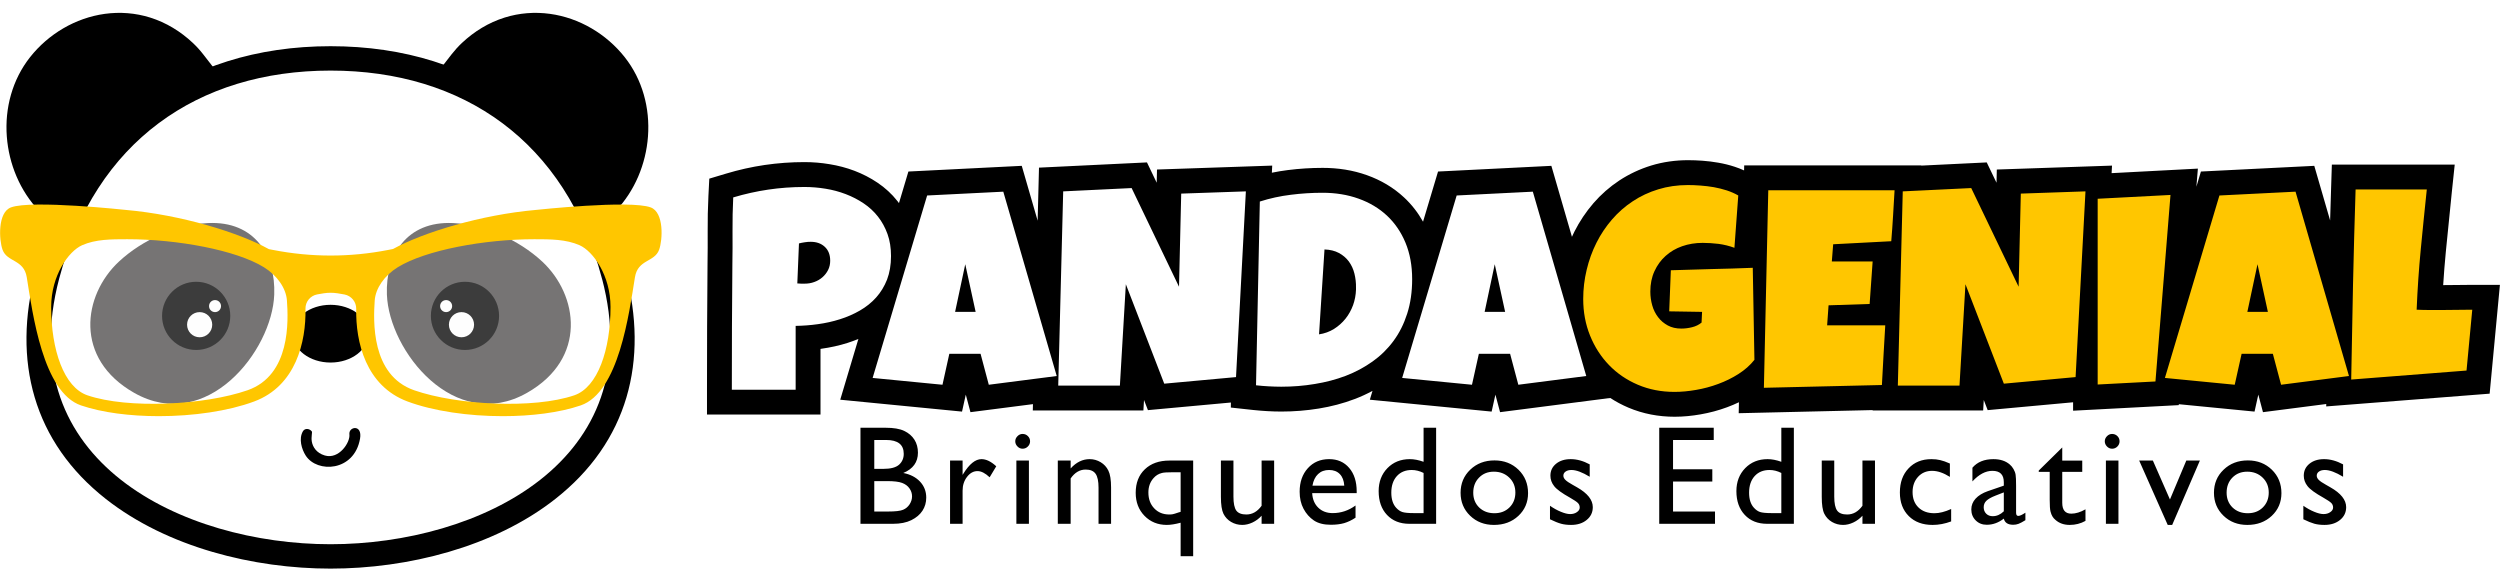 <svg xmlns="http://www.w3.org/2000/svg" xmlns:xlink="http://www.w3.org/1999/xlink" xmlns:xodm="http://www.corel.com/coreldraw/odm/2003" xml:space="preserve" width="650px" height="150px" style="shape-rendering:geometricPrecision; text-rendering:geometricPrecision; image-rendering:optimizeQuality; fill-rule:evenodd; clip-rule:evenodd" viewBox="0 0 649.87 149.98"> <defs> <style type="text/css"> .str0 {stroke:black;stroke-width:2.36;stroke-miterlimit:22.926} .fil7 {fill:#FEFEFE} .fil5 {fill:#767474} .fil6 {fill:#3C3C3C} .fil1 {fill:black} .fil4 {fill:white} .fil0 {fill:white} .fil9 {fill:black;fill-rule:nonzero} .fil8 {fill:#FFC600;fill-rule:nonzero} .fil3 {fill:#FFC600;fill-rule:nonzero} .fil2 {fill:white;fill-rule:nonzero} </style> </defs> <g id="Camada_x0020_1">  <rect class="fil0" width="649.87" height="149.98"></rect> <path class="fil1" d="M605.73 57.31c0.08,-2.76 0.16,-5.51 0.25,-8.27l0.2 -6.25 31.94 0 -0.75 7.13c-0.54,5.17 -1.06,10.35 -1.56,15.53 -0.28,2.89 -0.51,5.78 -0.69,8.67 1.2,0 2.4,-0.01 3.61,-0.03 1.35,-0.03 2.7,-0.04 4.05,-0.04l7.09 0 -2.67 28.29 -42.49 3.32 0.01 -0.63 -16.45 2.12 -1.21 -4.56 -0.98 4.41 -19.68 -1.92 -0.02 0.24 -27.47 1.45 0 -2.19 -22.2 2.04 -1.02 -2.64 -0.16 2.72 -28.75 0 0 -0.09 -34.8 0.81 0.06 -2.85c-1,0.48 -2.03,0.91 -3.08,1.3 -2.23,0.83 -4.54,1.44 -6.89,1.85 -2.22,0.39 -4.48,0.62 -6.74,0.62 -4.16,0 -8.21,-0.75 -12.05,-2.38 -1.64,-0.7 -3.21,-1.53 -4.69,-2.5l-28.65 3.69 -1.21 -4.56 -0.98 4.41 -31.66 -3.09 0.69 -2.3c-1.49,0.81 -3.03,1.52 -4.62,2.12 -3.01,1.15 -6.12,1.95 -9.29,2.47 -3.24,0.53 -6.51,0.79 -9.79,0.79 -1.22,0 -2.44,-0.04 -3.65,-0.11 -1.2,-0.07 -2.4,-0.16 -3.6,-0.29l-5.88 -0.64 0.02 -1.31 -21.57 1.98 -1.02 -2.64 -0.16 2.72 -28.75 0 0.04 -1.64 -16.25 2.09 -1.21 -4.56 -0.98 4.41 -31.66 -3.09 4.72 -15.8c-0.93,0.39 -1.88,0.73 -2.84,1.04 -2.2,0.7 -4.48,1.19 -6.77,1.51 -0.08,0.01 -0.16,0.03 -0.24,0.04l0 17.07 -29.51 0 0 -6.46c0,-5.43 0.01,-10.85 0.03,-16.27 0.03,-5.45 0.05,-10.91 0.11,-16.36 0.04,-2.85 0.06,-5.71 0.04,-8.56 -0.02,-3.04 0.04,-6.09 0.19,-9.13l0.23 -4.55 4.37 -1.31c3.28,-0.99 6.63,-1.74 10.02,-2.24 3.43,-0.5 6.88,-0.75 10.34,-0.75 2.19,0 4.37,0.18 6.52,0.54 2.23,0.36 4.42,0.93 6.52,1.73 2.1,0.8 4.1,1.83 5.96,3.08 1.98,1.33 3.73,2.94 5.21,4.82 0.12,0.16 0.25,0.32 0.37,0.49l2.45 -8.21 29.47 -1.48 4.13 14.26 0.35 -13.79 28.07 -1.36 2.53 5.28 0.08 -3.43 29.95 -1.02 -0.09 1.85c1.38,-0.28 2.77,-0.52 4.17,-0.69 3,-0.38 6.02,-0.57 9.05,-0.57 3.93,0 7.83,0.58 11.53,1.91 3.58,1.28 6.83,3.18 9.61,5.77 1.99,1.85 3.63,3.97 4.94,6.31l3.9 -13.04 29.46 -1.48 5.35 18.45c0.2,-0.45 0.42,-0.9 0.64,-1.35 1.34,-2.65 2.99,-5.12 4.93,-7.37 1.97,-2.28 4.23,-4.26 6.74,-5.92 2.57,-1.69 5.35,-2.98 8.29,-3.89 3.11,-0.95 6.34,-1.39 9.59,-1.39 1.25,0 2.5,0.05 3.74,0.14 1.38,0.1 2.75,0.27 4.11,0.51 1.45,0.25 2.88,0.6 4.27,1.06 0.83,0.27 1.65,0.59 2.44,0.95l0.03 -1.31 46.04 0 0 0.06 17.01 -0.83 2.54 5.28 0.08 -3.43 29.95 -1.02 -0.11 1.96 22.43 -1.18 -0.39 4.71 1.18 -3.95 29.47 -1.48 4.12 14.2z"></path> <g id="_2157392261232"> <path class="fil2" d="M231.61 66.56c0,2.3 -0.35,4.34 -1.03,6.13 -0.7,1.77 -1.65,3.33 -2.84,4.65 -1.2,1.34 -2.61,2.46 -4.22,3.39 -1.61,0.93 -3.33,1.68 -5.18,2.26 -1.84,0.59 -3.75,1.01 -5.71,1.28 -1.97,0.28 -3.91,0.42 -5.81,0.45l0 16.59 -16.59 0c0,-5.43 0.01,-10.86 0.03,-16.24 0.03,-5.38 0.07,-10.83 0.11,-16.31 0.05,-2.89 0.06,-5.78 0.04,-8.69 -0.02,-2.89 0.04,-5.81 0.18,-8.75 3.04,-0.91 6.08,-1.58 9.12,-2.03 3.04,-0.45 6.16,-0.68 9.39,-0.68 1.82,0 3.66,0.15 5.48,0.45 1.84,0.29 3.59,0.77 5.25,1.4 1.68,0.64 3.24,1.45 4.67,2.41 1.43,0.96 2.67,2.1 3.72,3.44 1.04,1.32 1.87,2.84 2.48,4.53 0.61,1.7 0.91,3.61 0.91,5.72zm-15.81 1.21c0,-1.55 -0.48,-2.75 -1.41,-3.61 -0.94,-0.87 -2.15,-1.3 -3.65,-1.3 -0.5,0 -1.02,0.03 -1.55,0.12 -0.54,0.08 -1.04,0.18 -1.51,0.3l-0.43 10.4c0.33,0.04 0.65,0.06 0.96,0.06 0.31,0 0.62,0 0.96,0 0.86,0 1.68,-0.13 2.47,-0.42 0.8,-0.28 1.51,-0.69 2.13,-1.23 0.61,-0.53 1.1,-1.15 1.47,-1.88 0.38,-0.73 0.56,-1.55 0.56,-2.44zm58.89 29.98l-17.66 2.27 -2.14 -8.05 -8.12 0 -1.78 8.05 -18.16 -1.77 14.17 -47.43 19.8 -0.99 13.89 47.92zm-21.08 -16.67l-2.7 -12.39 -2.64 12.39 5.34 0zm70.25 -31.33l-2.56 48.28 -18.66 1.71 -9.98 -25.85 -1.55 26.35 -16.03 0 1.29 -50.49 17.79 -0.86 12.32 25.65 0.57 -24.21 16.81 -0.58zm43.23 22.79c0,3.32 -0.43,6.32 -1.29,8.99 -0.85,2.67 -2.04,5.05 -3.57,7.11 -1.53,2.08 -3.36,3.87 -5.47,5.36 -2.12,1.5 -4.42,2.74 -6.94,3.7 -2.52,0.96 -5.19,1.66 -8.03,2.12 -2.84,0.48 -5.75,0.71 -8.74,0.71 -1.12,0 -2.21,-0.04 -3.28,-0.1 -1.06,-0.06 -2.15,-0.14 -3.27,-0.27l0.99 -47.77c2.62,-0.84 5.3,-1.42 8.07,-1.76 2.76,-0.35 5.51,-0.52 8.24,-0.52 3.39,0 6.52,0.51 9.36,1.53 2.86,1.02 5.31,2.49 7.38,4.41 2.06,1.93 3.67,4.28 4.82,7.05 1.15,2.78 1.73,5.93 1.73,9.44zm-14.6 2.27c0.03,-1.27 -0.12,-2.51 -0.41,-3.69 -0.29,-1.19 -0.79,-2.24 -1.46,-3.16 -0.68,-0.91 -1.54,-1.64 -2.59,-2.2 -1.04,-0.56 -2.28,-0.86 -3.73,-0.91l-1.42 22.07c1.42,-0.21 2.71,-0.68 3.88,-1.4 1.16,-0.73 2.16,-1.62 3,-2.67 0.85,-1.06 1.49,-2.24 1.97,-3.53 0.46,-1.3 0.71,-2.62 0.76,-4.01l0 -0.5zm59.86 22.94l-17.66 2.27 -2.14 -8.05 -8.12 0 -1.79 8.05 -18.15 -1.77 14.17 -47.43 19.8 -0.99 13.89 47.92zm-21.09 -16.67l-2.7 -12.39 -2.63 12.39 5.33 0z"></path> <path class="fil3" d="M456.07 93.54c-1.11,1.41 -2.5,2.63 -4.13,3.67 -1.64,1.05 -3.4,1.91 -5.27,2.6 -1.87,0.7 -3.79,1.21 -5.76,1.55 -1.98,0.35 -3.86,0.52 -5.63,0.52 -3.45,0 -6.61,-0.62 -9.52,-1.86 -2.89,-1.23 -5.38,-2.93 -7.48,-5.1 -2.11,-2.18 -3.75,-4.73 -4.94,-7.67 -1.19,-2.94 -1.78,-6.12 -1.78,-9.51 0,-2.59 0.3,-5.13 0.9,-7.61 0.59,-2.47 1.43,-4.81 2.54,-7.01 1.1,-2.2 2.45,-4.21 4.04,-6.05 1.6,-1.85 3.39,-3.43 5.41,-4.75 2.02,-1.34 4.23,-2.37 6.62,-3.1 2.4,-0.74 4.96,-1.11 7.7,-1.11 1.02,0 2.11,0.04 3.27,0.13 1.16,0.08 2.32,0.23 3.47,0.42 1.16,0.21 2.27,0.49 3.37,0.84 1.09,0.36 2.09,0.8 2.99,1.32l-1 13.6c-1.34,-0.49 -2.7,-0.83 -4.12,-1.02 -1.41,-0.17 -2.79,-0.26 -4.14,-0.26 -1.9,0 -3.67,0.29 -5.33,0.87 -1.65,0.58 -3.08,1.42 -4.3,2.52 -1.22,1.09 -2.18,2.41 -2.9,3.98 -0.72,1.57 -1.07,3.33 -1.07,5.3 0,1.24 0.17,2.43 0.5,3.59 0.32,1.15 0.84,2.17 1.52,3.06 0.66,0.89 1.52,1.6 2.52,2.15 1.01,0.55 2.18,0.81 3.5,0.81 0.9,0 1.84,-0.11 2.8,-0.35 0.96,-0.23 1.79,-0.64 2.48,-1.21l0.13 -2.78 -8.54 -0.14 0.42 -10.68c3.54,-0.11 7.08,-0.22 10.61,-0.31 3.55,-0.07 7.11,-0.19 10.69,-0.33l0.43 23.92zm36.43 -44.08c-0.15,2.24 -0.28,4.45 -0.39,6.63 -0.13,2.18 -0.28,4.4 -0.47,6.62l-15.1 0.79 -0.35 4.48 10.61 0 -0.78 11.04 -10.68 0.35 -0.37 5.2 8.84 0 6.27 0c-0.15,2.62 -0.3,5.2 -0.45,7.78 -0.16,2.58 -0.29,5.17 -0.42,7.74l-30.68 0.72 1.14 -51.35 32.83 0zm49.63 0.29l-2.57 48.28 -18.65 1.71 -9.98 -25.85 -1.55 26.35 -16.03 0 1.28 -50.49 17.8 -0.86 12.32 25.65 0.57 -24.21 16.81 -0.58zm22.1 0.93l-3.91 48.49 -15.02 0.79 0 -48.29 18.93 -0.99zm46.4 47.07l-17.65 2.27 -2.14 -8.05 -8.12 0 -1.79 8.05 -18.15 -1.77 14.17 -47.43 19.79 -0.99 13.89 47.92zm-21.08 -16.67l-2.7 -12.39 -2.64 12.39 5.34 0zm53.13 -0.57l-1.49 15.82 -29.98 2.34c0.14,-8.28 0.3,-16.52 0.47,-24.71 0.18,-8.19 0.4,-16.43 0.67,-24.7l18.51 0c-0.55,5.2 -1.07,10.39 -1.57,15.58 -0.5,5.17 -0.85,10.4 -1.07,15.67 1.12,0.05 2.22,0.08 3.32,0.08 1.08,0 2.19,0 3.3,0 1.34,0 2.64,-0.02 3.92,-0.04 1.29,-0.02 2.59,-0.04 3.92,-0.04z"></path> </g> <path class="fil1" d="M50.99 20.89c-15.42,6.25 -26.71,17.66 -33.66,32.77l-2.69 5.86 -4.47 -4.66c-4.98,-5.2 -7.89,-12.22 -8.42,-19.38 -0.55,-7.36 1.43,-14.77 6.04,-20.61 4.77,-6.04 11.81,-10.22 19.45,-11.27 3.95,-0.54 7.95,-0.23 11.76,0.96 4.18,1.31 7.92,3.6 11.1,6.59 0.98,0.92 1.89,1.92 2.71,2.98l3.56 4.58 -5.38 2.18z"></path> <path class="fil1" d="M49.34 16.82c-0.66,-0.86 -1.4,-1.69 -2.24,-2.47 -11.75,-11.02 -27.67,-7.13 -35.86,3.24 -7.96,10.07 -6.38,25.37 2.1,34.24 7.77,-16.9 20.28,-28.64 36,-35.01z"></path> <path class="fil1 str0" d="M161.45 71.07c5.99,22.59 0.64,43.2 -17.86,57.73 -15.72,12.35 -37.9,17.84 -57.68,17.84 -19.77,0 -41.95,-5.49 -57.67,-17.84 -18.5,-14.53 -23.85,-35.14 -17.86,-57.73 9.76,-36.85 37.62,-57.88 75.54,-57.88 37.91,0 65.77,21.03 75.53,57.88z"></path> <path class="fil4 str0" d="M157.61 72.09c-9.58,-36.14 -36.68,-54.92 -71.69,-54.92 -35.02,0 -62.12,18.78 -71.69,54.92 -12.93,48.79 32.95,70.57 71.68,70.57 38.74,0 84.63,-21.78 71.7,-70.57z"></path> <path class="fil1" d="M117.37 14.13c0.83,-1.06 1.73,-2.06 2.71,-2.98 3.19,-2.99 6.92,-5.28 11.1,-6.59 3.81,-1.19 7.81,-1.5 11.76,-0.96 7.65,1.05 14.68,5.23 19.45,11.27 4.61,5.84 6.59,13.25 6.04,20.61 -0.53,7.16 -3.44,14.18 -8.42,19.38l-4.46 4.66 -2.7 -5.86c-6.94,-15.11 -18.23,-26.52 -33.66,-32.77l-5.37 -2.18 3.55 -4.58z"></path> <path class="fil1" d="M120.84 16.82c0.66,-0.86 1.41,-1.69 2.24,-2.47 11.75,-11.02 27.67,-7.13 35.87,3.24 7.95,10.07 6.37,25.37 -2.11,34.24 -7.77,-16.9 -20.28,-28.64 -36,-35.01z"></path> <path class="fil5" d="M34.86 102.13c-15.72,-8.93 -13.34,-25.39 -3.97,-34.12 6.19,-5.77 15.14,-9.65 23.18,-10.02 12.11,-0.57 17.58,8.37 17.2,18.6 -0.54,14.66 -17.61,36.21 -36.41,25.54z"></path> <path class="fil6" d="M50.98 73.25c-4.9,0 -8.87,3.97 -8.87,8.87 0,4.9 3.97,8.86 8.87,8.86 4.89,0 8.86,-3.96 8.86,-8.86 0,-4.9 -3.97,-8.87 -8.86,-8.87z"></path> <path class="fil7" d="M51.88 81.14c-1.81,0 -3.27,1.46 -3.27,3.27 0,1.81 1.46,3.27 3.27,3.27 1.81,0 3.27,-1.46 3.27,-3.27 0,-1.81 -1.46,-3.27 -3.27,-3.27z"></path> <path class="fil7" d="M55.88 78.01c-0.87,0 -1.56,0.7 -1.56,1.57 0,0.86 0.69,1.56 1.56,1.56 0.86,0 1.56,-0.7 1.56,-1.56 0,-0.87 -0.7,-1.57 -1.56,-1.57z"></path> <path class="fil5" d="M136.98 102.13c15.71,-8.93 13.33,-25.39 3.97,-34.12 -6.2,-5.77 -15.15,-9.65 -23.19,-10.02 -12.11,-0.57 -17.57,8.37 -17.2,18.6 0.54,14.66 17.61,36.21 36.42,25.54z"></path> <path class="fil6" d="M120.85 73.25c4.9,0 8.87,3.97 8.87,8.87 0,4.9 -3.97,8.86 -8.87,8.86 -4.89,0 -8.86,-3.96 -8.86,-8.86 0,-4.9 3.97,-8.87 8.86,-8.87z"></path> <path class="fil7" d="M119.95 81.14c1.81,0 3.27,1.46 3.27,3.27 0,1.81 -1.46,3.27 -3.27,3.27 -1.81,0 -3.27,-1.46 -3.27,-3.27 0,-1.81 1.46,-3.27 3.27,-3.27z"></path> <path class="fil7" d="M115.95 78.01c0.87,0 1.57,0.7 1.57,1.57 0,0.86 -0.7,1.56 -1.57,1.56 -0.86,0 -1.56,-0.7 -1.56,-1.56 0,-0.87 0.7,-1.57 1.56,-1.57z"></path> <path class="fil1" d="M85.91 79.24c-5.43,0 -9.83,3.36 -9.83,7.51 0,4.14 4.4,7.5 9.83,7.5 5.44,0 9.84,-3.36 9.84,-7.5 0,-4.15 -4.4,-7.51 -9.84,-7.51z"></path> <path class="fil1" d="M84.42 118.41c3.71,1.09 6.65,-3.46 6.39,-5.48 -0.27,-2.03 3.45,-2.75 2.76,1.14 -1.51,8.55 -11.16,8.98 -14.12,4.36 -1.06,-1.66 -1.86,-4.37 -0.72,-6.32 0.51,-0.86 1.69,-0.73 2.3,0.03 0.2,0.24 -0.21,1.43 0.01,2.66 0.23,1.34 1.16,2.96 3.38,3.61z"></path> <path class="fil8" d="M149.26 102.77c-10.56,3.6 -30.48,2.55 -41.6,-1.31 -11.29,-3.92 -10.62,-18.16 -10.27,-23.34 0.22,-3.17 2.51,-6.49 6,-8.65 7.26,-4.47 22.54,-7.28 35.5,-7.28 4.16,0 8.23,0 11.76,1.56 3.53,1.57 8.04,7.89 8.04,16.05 0,11.14 -3.32,20.88 -9.43,22.97zm-84.95 -1.31c-11.12,3.86 -31.04,4.91 -41.6,1.31 -6.12,-2.09 -9.43,-11.83 -9.43,-22.97 0,-8.16 4.51,-14.48 8.04,-16.05 3.52,-1.56 7.59,-1.56 11.75,-1.56 12.97,0 28.25,2.81 35.51,7.28 3.48,2.16 5.77,5.48 5.99,8.65 0.36,5.18 1.02,19.42 -10.26,23.34zm104.83 -47.54c-5.33,-2 -29.91,0.66 -29.91,0.66l0 0c-14.13,1.25 -29.16,5.79 -37.08,10.15 -0.35,0.07 -0.77,0.16 -1.28,0.25 -9.93,1.94 -19.96,1.94 -29.89,0 -0.42,-0.08 -0.78,-0.15 -1.1,-0.21 -7.9,-4.38 -22.98,-8.94 -37.15,-10.19l0.01 0c0,0 -24.58,-2.66 -29.92,-0.66 -3.49,1.31 -3.1,8.46 -2.18,11.01 1.2,3.28 5.53,2.45 6.29,7.13 1.54,9.48 4.19,29.95 14.12,33.34 5.47,1.87 12.75,2.79 20.22,2.79 8.88,0 18.04,-1.3 24.79,-3.82l0 0c10.86,-4.05 13.5,-15.52 13.33,-24.1 -0.04,-1.82 1.25,-3.39 3.04,-3.73 1.16,-0.22 2.32,-0.43 3.49,-0.43 1.21,0 2.42,0.22 3.62,0.45 1.78,0.35 3.07,1.92 3.04,3.74 -0.17,8.58 2.47,20.02 13.33,24.07l0 0c6.74,2.52 15.91,3.82 24.78,3.82 7.48,0 14.76,-0.92 20.23,-2.79 9.93,-3.39 12.58,-23.86 14.12,-33.34 0.76,-4.68 5.08,-3.85 6.28,-7.13 0.93,-2.55 1.32,-9.7 -2.18,-11.01z"></path> <path class="fil9" d="M232.13 136.17l-8.46 0 0 -24.97 6.55 0c2.07,0 3.68,0.27 4.84,0.83 1.15,0.55 2.03,1.31 2.64,2.28 0.61,0.97 0.91,2.1 0.91,3.38 0,2.45 -1.27,4.21 -3.81,5.27 1.82,0.35 3.28,1.1 4.36,2.25 1.08,1.16 1.61,2.54 1.61,4.15 0,1.27 -0.33,2.41 -0.98,3.41 -0.66,1.01 -1.62,1.82 -2.89,2.45 -1.27,0.63 -2.86,0.95 -4.77,0.95zm-1.79 -21.79l-3.08 0 0 7.51 2.38 0c1.91,0 3.26,-0.37 4.07,-1.09 0.8,-0.73 1.21,-1.67 1.21,-2.82 0,-2.4 -1.53,-3.6 -4.58,-3.6zm0.27 10.69l-3.35 0 0 7.91 3.52 0c1.96,0 3.28,-0.15 3.98,-0.46 0.7,-0.29 1.26,-0.77 1.68,-1.41 0.42,-0.65 0.64,-1.34 0.64,-2.08 0,-0.75 -0.23,-1.45 -0.68,-2.08 -0.44,-0.63 -1.08,-1.1 -1.9,-1.41 -0.82,-0.31 -2.12,-0.47 -3.89,-0.47zm19.61 -5.34l0 3.73 0.18 -0.29c1.57,-2.54 3.15,-3.81 4.73,-3.81 1.22,0 2.5,0.62 3.84,1.86l-1.72 2.86c-1.13,-1.07 -2.18,-1.61 -3.15,-1.61 -1.05,0 -1.96,0.5 -2.73,1.51 -0.77,1 -1.15,2.19 -1.15,3.57l0 8.62 -3.26 0 0 -16.44 3.26 0zm15.59 -6.92c0.54,0 0.99,0.18 1.37,0.55 0.39,0.37 0.58,0.83 0.58,1.36 0,0.52 -0.19,0.98 -0.58,1.36 -0.38,0.38 -0.83,0.57 -1.37,0.57 -0.5,0 -0.95,-0.19 -1.32,-0.58 -0.39,-0.39 -0.58,-0.84 -0.58,-1.35 0,-0.5 0.19,-0.94 0.58,-1.33 0.37,-0.39 0.82,-0.58 1.32,-0.58zm-1.61 6.92l3.26 0 0 16.44 -3.26 0 0 -16.44zm14.11 0l0 2.05c1.45,-1.61 3.1,-2.42 4.95,-2.42 1.02,0 1.97,0.27 2.86,0.8 0.88,0.53 1.55,1.26 2,2.19 0.46,0.92 0.7,2.39 0.7,4.4l0 9.42 -3.26 0 0 -9.4c0,-1.68 -0.26,-2.89 -0.77,-3.61 -0.52,-0.73 -1.37,-1.09 -2.57,-1.09 -1.54,0 -2.84,0.77 -3.91,2.31l0 11.79 -3.34 0 0 -16.44 3.34 0zm25.69 0l6.16 0 0 24.86 -3.26 0 0 -8.7c-1.42,0.38 -2.62,0.57 -3.59,0.57 -2.34,0 -4.27,-0.79 -5.8,-2.36 -1.53,-1.57 -2.29,-3.57 -2.29,-5.99 0,-2.56 0.79,-4.6 2.38,-6.11 1.59,-1.52 3.72,-2.27 6.4,-2.27zm2.9 13.33l0 -10.29 -2.06 0c-1.4,0 -2.34,0.06 -2.81,0.19 -0.47,0.12 -0.88,0.29 -1.22,0.51 -0.35,0.22 -0.66,0.49 -0.95,0.82 -0.9,1.01 -1.34,2.25 -1.34,3.74 0,1.69 0.5,3.06 1.51,4.12 1.01,1.07 2.31,1.6 3.91,1.6 0.36,0 0.67,-0.02 0.9,-0.07 0.24,-0.04 0.77,-0.2 1.58,-0.48l0.25 -0.07 0.23 -0.07zm21.05 3.11l0 -2.1c-0.69,0.76 -1.48,1.34 -2.37,1.76 -0.89,0.42 -1.78,0.63 -2.67,0.63 -1.04,0 -2,-0.26 -2.88,-0.77 -0.88,-0.52 -1.54,-1.23 -1.99,-2.12 -0.44,-0.89 -0.67,-2.36 -0.67,-4.42l0 -9.42 3.26 0 0 9.38c0,1.72 0.25,2.93 0.74,3.62 0.5,0.68 1.37,1.02 2.62,1.02 1.55,0 2.88,-0.76 3.96,-2.27l0 -11.75 3.26 0 0 16.44 -3.26 0zm24.72 -7.98l-11.57 0c0.08,1.58 0.61,2.85 1.58,3.79 0.97,0.94 2.22,1.41 3.76,1.41 2.14,0 4.12,-0.66 5.93,-1.98l0 3.17c-1,0.66 -1.99,1.13 -2.97,1.42 -0.99,0.28 -2.14,0.42 -3.46,0.42 -1.82,0 -3.28,-0.37 -4.4,-1.12 -1.12,-0.76 -2.02,-1.77 -2.69,-3.04 -0.68,-1.27 -1.01,-2.75 -1.01,-4.42 0,-2.51 0.71,-4.55 2.13,-6.12 1.41,-1.57 3.26,-2.36 5.53,-2.36 2.17,0 3.92,0.76 5.22,2.29 1.3,1.52 1.95,3.56 1.95,6.13l0 0.41zm-11.5 -1.94l8.27 0c-0.08,-1.3 -0.47,-2.31 -1.16,-3.01 -0.69,-0.71 -1.62,-1.06 -2.78,-1.06 -1.18,0 -2.13,0.35 -2.87,1.06 -0.75,0.7 -1.23,1.71 -1.46,3.01zm28.89 -15.05l3.26 0 0 24.97 -6.96 0c-2.42,0 -4.36,-0.77 -5.81,-2.31 -1.45,-1.54 -2.17,-3.6 -2.17,-6.19 0,-2.41 0.76,-4.4 2.28,-5.97 1.52,-1.56 3.46,-2.34 5.82,-2.34 1.1,0 2.29,0.23 3.58,0.69l0 -8.85zm0 22.19l0 -10.44c-1.02,-0.51 -2.04,-0.77 -3.08,-0.77 -1.62,0 -2.91,0.53 -3.87,1.59 -0.96,1.07 -1.44,2.5 -1.44,4.3 0,1.7 0.42,3 1.25,3.92 0.5,0.55 1.03,0.92 1.6,1.11 0.56,0.19 1.56,0.29 3.02,0.29l2.52 0zm18.43 -13.7c2.51,0 4.58,0.81 6.24,2.42 1.66,1.62 2.49,3.65 2.49,6.09 0,2.37 -0.84,4.34 -2.52,5.91 -1.68,1.57 -3.8,2.35 -6.35,2.35 -2.46,0 -4.53,-0.79 -6.19,-2.39 -1.65,-1.59 -2.48,-3.58 -2.48,-5.96 0,-2.41 0.84,-4.41 2.51,-6.01 1.68,-1.61 3.77,-2.41 6.3,-2.41zm-0.17 2.93c-1.56,0 -2.84,0.51 -3.84,1.54 -1.01,1.02 -1.51,2.33 -1.51,3.92 0,1.57 0.52,2.85 1.54,3.85 1.03,0.99 2.35,1.49 3.96,1.49 1.6,0 2.9,-0.5 3.92,-1.51 1.02,-1.01 1.53,-2.3 1.53,-3.87 0,-1.56 -0.53,-2.86 -1.59,-3.88 -1.06,-1.03 -2.4,-1.54 -4.01,-1.54zm14.6 12.37l0 -3.51c0.92,0.64 1.86,1.17 2.82,1.56 0.96,0.4 1.76,0.6 2.42,0.6 0.68,0 1.27,-0.16 1.75,-0.5 0.49,-0.33 0.74,-0.73 0.74,-1.2 0,-0.48 -0.16,-0.87 -0.48,-1.19 -0.31,-0.31 -0.99,-0.77 -2.04,-1.37 -2.1,-1.17 -3.48,-2.17 -4.12,-3 -0.66,-0.83 -0.98,-1.74 -0.98,-2.72 0,-1.27 0.49,-2.3 1.47,-3.1 0.98,-0.8 2.25,-1.2 3.8,-1.2 1.61,0 3.26,0.45 4.95,1.36l0 3.22c-1.93,-1.17 -3.51,-1.76 -4.74,-1.76 -0.63,0 -1.14,0.13 -1.53,0.41 -0.39,0.27 -0.58,0.63 -0.58,1.07 0,0.39 0.18,0.75 0.53,1.1 0.35,0.35 0.97,0.77 1.86,1.26l1.16 0.66c2.73,1.55 4.1,3.28 4.1,5.16 0,1.35 -0.52,2.45 -1.58,3.32 -1.05,0.87 -2.41,1.3 -4.06,1.3 -0.98,0 -1.85,-0.1 -2.61,-0.31 -0.77,-0.21 -1.73,-0.6 -2.88,-1.16zm28.4 -23.79l14.17 0 0 3.18 -10.58 0 0 7.62 10.21 0 0 3.18 -10.21 0 0 7.8 10.91 0 0 3.19 -14.5 0 0 -24.97zm31.74 0l3.26 0 0 24.97 -6.95 0c-2.43,0 -4.37,-0.77 -5.81,-2.31 -1.45,-1.54 -2.18,-3.6 -2.18,-6.19 0,-2.41 0.77,-4.4 2.29,-5.97 1.52,-1.56 3.46,-2.34 5.82,-2.34 1.1,0 2.29,0.23 3.57,0.69l0 -8.85zm0 22.19l0 -10.44c-1.01,-0.51 -2.03,-0.77 -3.07,-0.77 -1.62,0 -2.91,0.53 -3.87,1.59 -0.96,1.07 -1.44,2.5 -1.44,4.3 0,1.7 0.41,3 1.25,3.92 0.5,0.55 1.03,0.92 1.59,1.11 0.57,0.19 1.57,0.29 3.02,0.29l2.52 0zm21.09 2.78l0 -2.1c-0.7,0.76 -1.49,1.34 -2.38,1.76 -0.89,0.42 -1.78,0.63 -2.66,0.63 -1.04,0 -2,-0.26 -2.88,-0.77 -0.88,-0.52 -1.54,-1.23 -1.99,-2.12 -0.45,-0.89 -0.67,-2.36 -0.67,-4.42l0 -9.42 3.25 0 0 9.38c0,1.72 0.25,2.93 0.75,3.62 0.49,0.68 1.37,1.02 2.61,1.02 1.56,0 2.88,-0.76 3.97,-2.27l0 -11.75 3.26 0 0 16.44 -3.26 0zm23.06 -3.85l0 3.23c-1.64,0.61 -3.24,0.91 -4.82,0.91 -2.59,0 -4.65,-0.76 -6.19,-2.29 -1.55,-1.54 -2.32,-3.58 -2.32,-6.15 0,-2.59 0.75,-4.69 2.26,-6.27 1.5,-1.6 3.48,-2.39 5.93,-2.39 0.85,0 1.62,0.08 2.3,0.25 0.68,0.15 1.52,0.45 2.51,0.89l0 3.47c-1.66,-1.04 -3.2,-1.57 -4.62,-1.57 -1.49,0 -2.7,0.52 -3.65,1.55 -0.95,1.04 -1.43,2.36 -1.43,3.96 0,1.69 0.51,3.03 1.54,4.02 1.03,1 2.41,1.49 4.15,1.49 1.26,0 2.71,-0.36 4.34,-1.1zm16.88 -6.06l0 7.02c0,0.56 0.19,0.84 0.57,0.84 0.39,0 1.01,-0.28 1.85,-0.84l0 1.95c-0.74,0.46 -1.32,0.77 -1.77,0.94 -0.44,0.17 -0.91,0.25 -1.39,0.25 -1.38,0 -2.2,-0.53 -2.45,-1.6 -1.39,1.07 -2.86,1.6 -4.43,1.6 -1.15,0 -2.11,-0.37 -2.88,-1.14 -0.76,-0.75 -1.14,-1.71 -1.14,-2.86 0,-1.04 0.37,-1.97 1.11,-2.79 0.75,-0.82 1.81,-1.47 3.18,-1.95l4.16 -1.43 0 -0.88c0,-1.98 -0.98,-2.97 -2.97,-2.97 -1.78,0 -3.51,0.92 -5.19,2.75l0 -3.56c1.26,-1.48 3.08,-2.23 5.45,-2.23 1.77,0 3.2,0.46 4.27,1.4 0.36,0.3 0.68,0.69 0.97,1.19 0.29,0.5 0.47,0.99 0.54,1.49 0.08,0.5 0.12,1.44 0.12,2.82zm-3.19 6.66l0 -4.92 -2.18 0.85c-1.12,0.44 -1.9,0.89 -2.36,1.34 -0.46,0.45 -0.69,1.01 -0.69,1.68 0,0.69 0.22,1.24 0.65,1.67 0.44,0.44 1,0.65 1.7,0.65 1.04,0 2,-0.42 2.88,-1.27zm9.08 -10.59l6.11 -6.01 0 3.41 5.2 0 0 2.93 -5.2 0 0 8.05c0,1.88 0.78,2.82 2.35,2.82 1.16,0 2.39,-0.38 3.69,-1.13l0 3.01c-1.25,0.7 -2.61,1.05 -4.09,1.05 -1.49,0 -2.74,-0.43 -3.72,-1.31 -0.32,-0.26 -0.57,-0.55 -0.77,-0.88 -0.2,-0.33 -0.38,-0.76 -0.51,-1.29 -0.14,-0.53 -0.21,-1.54 -0.21,-3.03l0 -7.29 -2.85 0 0 -0.33zm19.07 -9.52c0.53,0 0.99,0.18 1.37,0.55 0.38,0.37 0.57,0.83 0.57,1.36 0,0.52 -0.19,0.98 -0.57,1.36 -0.38,0.38 -0.84,0.57 -1.37,0.57 -0.51,0 -0.95,-0.19 -1.33,-0.58 -0.38,-0.39 -0.57,-0.84 -0.57,-1.35 0,-0.5 0.19,-0.94 0.57,-1.33 0.38,-0.39 0.82,-0.58 1.33,-0.58zm-1.61 6.92l3.26 0 0 16.44 -3.26 0 0 -16.44zm20.9 0l3.53 0 -7.2 16.73 -1.16 0 -7.42 -16.73 3.56 0 4.44 10.12 4.25 -10.12zm16 -0.04c2.51,0 4.58,0.81 6.24,2.42 1.66,1.62 2.49,3.65 2.49,6.09 0,2.37 -0.85,4.34 -2.52,5.91 -1.68,1.57 -3.8,2.35 -6.35,2.35 -2.47,0 -4.53,-0.79 -6.19,-2.39 -1.65,-1.59 -2.48,-3.58 -2.48,-5.96 0,-2.41 0.83,-4.41 2.51,-6.01 1.67,-1.61 3.77,-2.41 6.3,-2.41zm-0.17 2.93c-1.56,0 -2.84,0.51 -3.85,1.54 -1,1.02 -1.5,2.33 -1.5,3.92 0,1.57 0.52,2.85 1.54,3.85 1.03,0.99 2.34,1.49 3.96,1.49 1.6,0 2.9,-0.5 3.92,-1.51 1.02,-1.01 1.53,-2.3 1.53,-3.87 0,-1.56 -0.53,-2.86 -1.59,-3.88 -1.06,-1.03 -2.4,-1.54 -4.01,-1.54zm14.6 12.37l0 -3.51c0.92,0.64 1.86,1.17 2.82,1.56 0.96,0.4 1.76,0.6 2.42,0.6 0.68,0 1.27,-0.16 1.75,-0.5 0.49,-0.33 0.74,-0.73 0.74,-1.2 0,-0.48 -0.16,-0.87 -0.48,-1.19 -0.31,-0.31 -1,-0.77 -2.04,-1.37 -2.1,-1.17 -3.48,-2.17 -4.12,-3 -0.66,-0.83 -0.98,-1.74 -0.98,-2.72 0,-1.27 0.49,-2.3 1.47,-3.1 0.98,-0.8 2.25,-1.2 3.8,-1.2 1.61,0 3.25,0.45 4.95,1.36l0 3.22c-1.93,-1.17 -3.51,-1.76 -4.74,-1.76 -0.64,0 -1.14,0.13 -1.53,0.41 -0.39,0.27 -0.58,0.63 -0.58,1.07 0,0.39 0.18,0.75 0.53,1.1 0.35,0.35 0.97,0.77 1.86,1.26l1.15 0.66c2.74,1.55 4.11,3.28 4.11,5.16 0,1.35 -0.52,2.45 -1.58,3.32 -1.06,0.87 -2.41,1.3 -4.06,1.3 -0.98,0 -1.85,-0.1 -2.62,-0.31 -0.76,-0.21 -1.72,-0.6 -2.87,-1.16z"></path> </g> </svg>